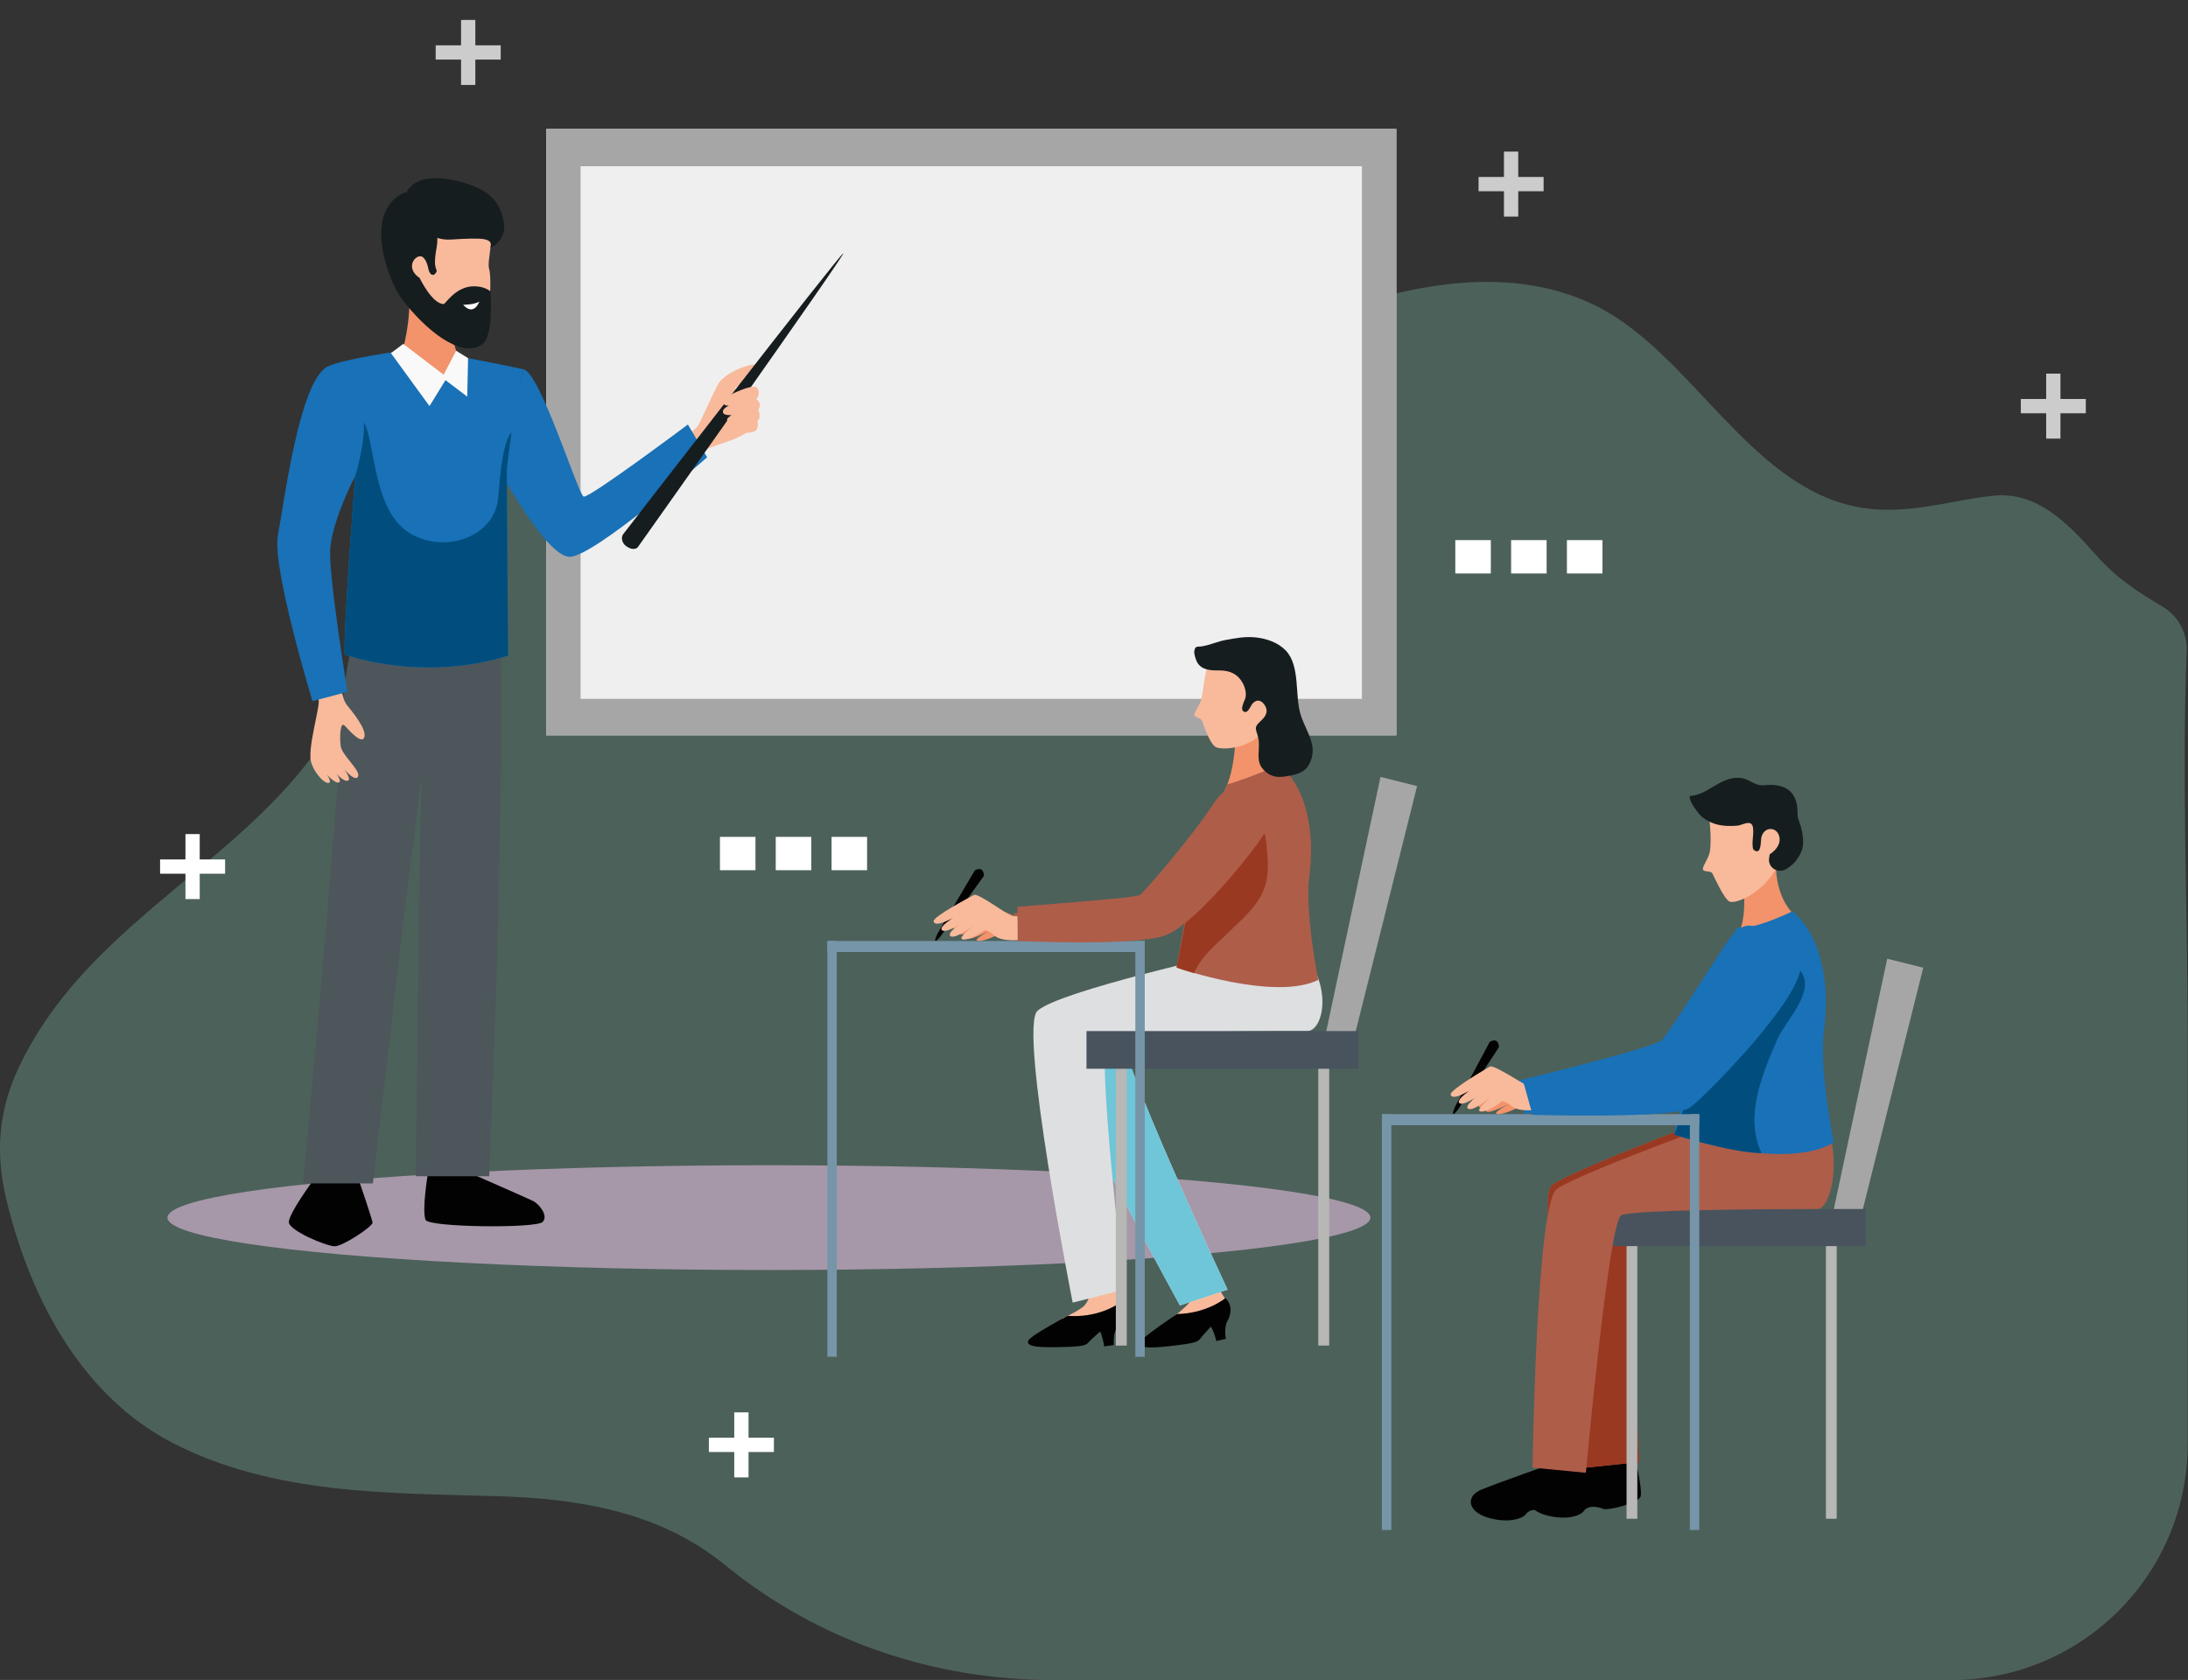 <?xml version="1.0" encoding="UTF-8"?> <!-- Generator: Adobe Illustrator 25.2.0, SVG Export Plug-In . SVG Version: 6.00 Build 0) --> <svg xmlns="http://www.w3.org/2000/svg" xmlns:xlink="http://www.w3.org/1999/xlink" version="1.1" x="0px" y="0px" viewBox="0 0 556 427" style="enable-background:new 0 0 556 427;" xml:space="preserve"><rect x="0" y="0" width="556" height="427" fill="#333333" stroke="none"/> <style type="text/css"> .st0{opacity:0.7;fill:#57756C;} .st1{opacity:0.65;fill:#D6B5D2;} .st2{fill:#EFEFEF;} .st3{fill:#A7A6A6;} .st4{fill:#F2936B;} .st5{fill:#F8BA9B;} .st6{fill:#FFFFFF;} .st7{fill:#020203;} .st8{fill:#161D1F;} .st9{fill:#4D565B;} .st10{fill:#1971B7;} .st11{fill:#014E7E;} .st12{fill:#F9F9F9;} .st13{fill:#E0E0E0;} .st14{fill:#AE5D49;} .st15{fill:#DEDFE1;} .st16{fill:#6EC6D8;} .st17{fill:#9A3921;} .st18{fill:#B7B7B6;} .st19{fill:#48535D;} .st20{fill:#7695A8;} .st21{fill:#CDCCCC;} .st22{display:none;} .st23{display:inline;fill:#ECECEC;} </style> <g id="Floor"> <path class="st0" d="M464.693,126.719c-23.29-9.292-37.542-38.792-59.962-49.397c-20.746-9.813-44.735-5.364-65.535,1.842 c-20.573,7.128-38.159,23.266-59.615,27.015c-8.912,1.557-19.394,0.578-27.732-2.699c-8.322-3.271-20.168-11.894-27.842-6.286 c0.246-0.238,1.718-1.832,2.351-2.432c-0.5-0.244-0.884-0.451-0.627-1.123c-0.115,0.042-2.398-0.019-3.218,0.08 c-0.034-0.238-0.066-1.529-0.019-1.477c-8.116-2.046-18.316-5.95-27.825-6.681c-19.628-1.51-32.385,11.314-49.267,18.625 c-7.904,3.423-15.642,6.349-23.082,10.808c-17.143,10.273-24.402,25.558-28.85,46.31c-11.166,52.095-66.984,64.345-88.603,109.805 c-5.32,11.187-6.092,22.02-3.223,33.904c6.237,25.84,19.639,50.049,42.159,61.699c25.611,13.248,54.974,12.762,82.63,13.576 c19.559,0.576,39.77,3.581,56.24,16.259c0.81,0.624,1.613,1.257,2.408,1.9C208.309,417.212,237.518,427,267.38,427h228.567 c33.119,0,59.968-26.849,59.968-59.968v-75.894c0-49.257,0,22.013,0-27.244c0-32.531-1.521-66.009-0.252-98.458 c0.179-4.561-2.147-8.86-6.065-11.204c-6.137-3.671-11.612-7.09-16.963-13.138c-7.249-8.194-15.047-16.268-26.186-15.086 c-10.041,1.066-19.274,4.183-29.821,3.458C472.372,129.174,468.417,128.205,464.693,126.719z"></path> <ellipse class="st1" cx="195.396" cy="309.486" rx="152.842" ry="13.316"></ellipse> <g> <g> <rect x="138.795" y="32.779" class="st2" width="216.03" height="154.111"></rect> <path class="st3" d="M138.795,32.779v154.111h216.03V32.779H138.795z M346.085,177.629H147.536V42.245h198.548V177.629z"></path> </g> <path class="st4" d="M114.433,78.378c-4.335-0.526-7.476-2.438-10.575-5.435c0.883,8.317-1.744,16.909-1.744,16.909 s0.416,27.264,11.499,23.986c11.083-3.278,3.955-21.02,3.955-21.02C115.002,88.734,114.464,82.58,114.433,78.378z"></path> <path class="st5" d="M108.934,50.32c0,0,12.686-1.342,15.004,3.781c2.317,5.123-0.366,11.985,0.366,14.303 c0.732,2.317,0.366,16.924-3.781,17.29c-4.147,0.366-17.199-9.027-17.565-20.005C102.591,54.711,105.761,50.476,108.934,50.32z"></path> <path class="st6" d="M119.324,81.211c0.061-0.006,0.121-0.017,0.183-0.022c0.414,0.008,0.78,0.02,1.151,0.031 c0.131-0.307,0.241-0.609,0.379-0.919c0.251-0.561,0.496-1.125,0.749-1.685c0.371-1.069,0.682-2.146,0.977-3.225 c-0.592-0.069-1.18-0.166-1.762-0.299c-1.623,0.779-3.247,1.555-4.87,2.333c-0.313,0.15-0.632,0.289-0.945,0.438 C116.627,78.92,118.019,80.026,119.324,81.211z"></path> <path class="st5" d="M172.338,112.509c0,0,4.257-3.252,4.927-4.166c0.67-0.914,3.569-7.605,5.209-10.699 c1.64-3.093,10.291-6.511,10.996-4.309c0.705,2.202-2.919,2.683-6.75,5.306c0,0,0.401,0.527,0.791,0.553 c0.39,0.025,6.383,8.017,2.015,10.867c-4.367,2.849-10.071,3.064-13.86,6.386C175.667,116.447,172.63,114.706,172.338,112.509z"></path> <path class="st7" d="M108.713,298.384c0,0-1.529,9.134-0.582,11.659c0.726,1.937,28.227,2.219,29.773,0.535 c1.545-1.683-1.031-4.612-2.383-5.29c-1.352-0.677-15.397-6.833-15.397-6.833L108.713,298.384z"></path> <path class="st7" d="M91.248,300.123H79.505c0,0-6.195,8.414-6.103,10.541c0.093,2.127,9.524,6.103,11.651,6.103 c2.127,0,9.709-5.086,9.616-6.01C94.577,309.832,91.248,300.123,91.248,300.123z"></path> <path class="st8" d="M124.647,63.022c0,0,4.323-1.891,3.347-6.77c-0.976-4.879-3.416-7.928-10.612-9.941 c-7.197-2.013-13.786-1.353-14.669,4.63c0,0,3.386,10.435,11.741,9.947C122.81,60.4,125.356,60.4,124.647,63.022z"></path> <path class="st8" d="M124.609,74.076c0,0-1.22-1.281-4.086-1.311c-4.701-0.05-7.328,4.508-7.766,4.513 c-2.94,0.035-6.14-6.648-6.14-6.648c-2.958-1.952-2.013-4.666-0.427-5.367c1.586-0.701,2.409,1.677,2.653,3.019 c0.244,1.342,1.149,2.206,1.921,1.067c0.773-1.138-0.976-0.183,0.183-6.404c1.159-6.221-3.172-8.721-3.172-8.721l-4.847-5.367 c-11.312,5.001-3.908,23.067-0.815,27.14c5.887,7.753,14.857,15.123,20.238,11.69C125.665,85.573,124.609,74.076,124.609,74.076z M117.686,77.461c0,0,2.653,0.03,4.117-0.793C121.803,76.668,120.43,80.51,117.686,77.461z"></path> <path class="st9" d="M125.996,155.22l-33.336-0.629c0,0-5.07,8.311-6.205,32.298c-0.777,16.422-1.449,20.97-3.081,42.678 c-1.108,14.738-6.336,71.22-6.336,71.22h17.717c0,0,7.5-64.454,7.883-67.965c0.135-1.241,4.523-35.749,4.523-35.749 s-0.718,31.297-0.718,34.887s-0.775,67.005-0.775,67.005h18.661c0,0,2.097-53.92,2.275-66.261 C126.89,212.724,128.597,161.672,125.996,155.22z"></path> <path class="st10" d="M132.999,93.844l-6.535,24.886c0,0,12.071,22.477,18.159,22.789c6.088,0.312,35.068-25.287,35.068-25.287 l-4.885-8.34c0,0-25.084,18.798-26.489,18.33C146.912,125.754,137.309,94.691,132.999,93.844z"></path> <path class="st10" d="M102.226,89.152c0,0-15.477,2.106-19.223,4.135c0,0,10.526,16.86,7.248,27.708 c0,0-2.927,37.238-2.683,45.354c0,0,19.448,7.213,41.557,0.287c0,0-0.349-41.038-0.335-47.386c0,0,1.9-17.058,4.208-25.406 c0,0-8.189-1.744-16.581-3.298c0,0,0.683,0.864-2.871,5.394C111.415,98.659,102.86,94.691,102.226,89.152z"></path> <path class="st11" d="M128.791,119.25c0,0,0.463-4.151,1.208-9.354c-2.765,2.89-3.164,15.522-3.535,17.624 c-1.695,9.614-14.294,13.089-22.456,7.922c-7.611-4.818-8.516-16.911-10.328-24.788c-0.965-4.197-3.653-7.445-6.989-10.301 c2.663,5.883,5.481,14.284,3.56,20.641c0,0-2.927,37.237-2.683,45.354c0,0,19.448,7.213,41.557,0.287 C129.126,166.636,128.776,125.598,128.791,119.25z"></path> <path class="st5" d="M88.222,179.294c1.151,1.412,4.995,6.009,4.37,8.038c-0.624,2.029-3.824-1.639-4.995-2.887 c-1.171-1.249-1.327,2.965-1.015,5.229c0.312,2.263,4.917,6.01,4.449,7.571c-0.468,1.561-3.122-0.625-5.983-4.839 c0,0,4.526,5.203,3.486,5.931c-1.041,0.729-3.59-1.925-5.619-4.995c0,0,4.371,4.917,3.278,5.502 c-1.092,0.585-4.097-2.849-5.229-4.605c0,0,3.716,4.036,2.693,4.699c-0.82,0.53-3.512-1.889-4.566-5.089 c-1.054-3.2,2.068-13.658,1.912-15.648c-0.156-1.99-0.793-4.474-0.793-4.474s6.417-1.449,6.452-1.457 C86.533,172.298,86.505,177.186,88.222,179.294z"></path> <path class="st10" d="M88.3,175.86l-8.897,2.341c0,0-10.35-34.025-8.789-42.141c1.561-8.117,5.365-38.558,12.389-42.772 c0,0,8.947,2.583,9.485,13.58c0.305,6.232-2.237,14.128-2.237,14.128s-5.603,10.732-6.322,18.235 C83.331,145.474,88.3,175.86,88.3,175.86z"></path> <polygon class="st12" points="115.908,89.152 112.728,95.239 102.466,87.4 99.343,89.756 109.142,103.225 113.196,96.617 118.734,100.821 118.941,91.02 "></polygon> <path class="st8" d="M158.354,135.782c0,0,54.961-71.085,55.928-71.391c0.966-0.306-52.263,74.764-52.263,74.764 s-1.029,1.04-2.948-0.377C158.136,138.088,157.7,136.698,158.354,135.782z"></path> <path class="st5" d="M190.716,101.634c0,0-3.684,1.348-5.627,1.458c-1.853,0.105-1.407-1.744-0.17-2.412 c1.28-0.691,5.94-2.883,7.155-2.294c1.215,0.589,0.749,2.769,0.029,3.038c0,0,1.733,0.917,0.588,2.703c0,0,0.892,1.957-0.22,2.843 c0,0,0.542,2.263-0.926,2.744c-1.468,0.481-5.44,0.682-5.951-0.348c-0.616-1.242,1.353-1.853,5.261-2.232 c0,0-4.214,0.734-4.93,0.653c-0.993-0.113-3.597-2.297,4.833-3.179c0,0-6.732,1.899-7.036,0.196 C183.338,102.641,190.716,101.634,190.716,101.634z"></path> </g> <path class="st1" d="M393.876,337.383c-0.265-0.003-0.529-0.006-0.795-0.009c0.267-0.08,0.534-0.161,0.795-0.248V337.383z"></path> <path class="st13" d="M351.586,233.903c0.045-0.017,0.099-0.04,0.145-0.058c-0.017,0.015-0.031,0.028-0.048,0.042 c-0.07,0.034-0.14,0.069-0.211,0.104C351.51,233.962,351.548,233.933,351.586,233.903z"></path> <path class="st13" d="M348.378,233.494c-0.036,0.02-0.08,0.043-0.113,0.063c0.063-0.04,0.123-0.079,0.185-0.119 C348.426,233.456,348.402,233.475,348.378,233.494z"></path> <path class="st14" d="M257.625,232.165l0.082,6.628c0,0,28.148,1.77,36.049-0.951c7.901-2.721,24.557-24.676,25.981-28.356 c1.712-4.422-4.806-15.172-11.259-5.375c-6.452,9.797-18.146,22.98-18.804,23.389C289.016,227.909,257.625,232.165,257.625,232.165 z"></path> <path class="st4" d="M263.829,235.048c0,0-2.843-0.953-3.431-1.022c-0.589-0.069-7.227-3.544-8.192-3.161 c-0.965,0.383-10.035,3.884-10.054,4.774c-0.018,0.89,2.31,0.625,7.27-1.728c0,0-6.426,2.521-5.592,3.412 c0.835,0.891,6.666-2.094,6.666-2.094s-5.829,2.423-4.848,3.231c0.981,0.808,6.391-2.261,6.391-2.261s-4.205,2.285-3.865,2.787 c0.34,0.502,2.724-0.012,5.606-1.526c0,0,0.488-0.141,1.585,0.549c1.097,0.69,9.103,0.534,9.103,0.534L263.829,235.048z"></path> <path class="st7" d="M238.218,237.323l9.508-16.12c0,0,2.267-1.334,2.281,1.431l-10.975,15.322 C239.032,237.955,236.502,241.08,238.218,237.323z"></path> <path class="st5" d="M260.847,232.909c0,0-3.122,0.009-3.776-0.073c-0.654-0.082-8.558-5.916-9.554-5.376 c-0.997,0.539-10.379,5.477-10.264,6.686c0.115,1.209,2.618,0.803,7.682-2.494c0,0-6.641,3.553-5.595,4.746 c1.046,1.193,6.968-2.978,6.968-2.978s-6.003,3.408-4.81,4.487c1.193,1.079,6.641-3.199,6.641-3.199s-4.249,3.188-3.803,3.863 c0.447,0.675,2.975-0.071,5.895-2.186c0,0,1.195,0.234,2.351,1.328c2.389,2.259,9.489,0.842,9.489,0.842L260.847,232.909z"></path> <path class="st4" d="M313.836,186.875c0.985-0.205,5.706-10.164,7.727-12.102c0.968,6.802,5.08,22.934,5.08,22.934 c-4.989,5.352-14.94,2.072-14.94,2.072C313.336,196.241,314.12,189.186,313.836,186.875z"></path> <path class="st5" d="M318.477,162.626c0,0-9.105,2.049-10.85,4.704c-1.745,2.656-1.739,9.566-2.703,11.391 c-0.584,1.106-1.106,1.998-1.398,2.646c-0.256,0.569,0.389,0.903,1.182,1.183c0.406,0.143,0.718,0.471,0.851,0.881 c0.539,1.671,2.043,5.936,3.548,6.529c1.878,0.74,11.154,0.455,13.942-7.625C325.837,174.255,324.311,160.893,318.477,162.626z"></path> <path class="st5" d="M277.074,327.954l6.503-1.073c0,0,0.33,6.179,0.872,7.595c0,0-7.294,3.489-14.771,0.728 c0,0,4.766-2.054,6.016-3.511C276.943,330.234,277.074,327.954,277.074,327.954z"></path> <path class="st7" d="M283.877,331.569c0,0-4.943,3.44-12.614,2.884c0,0-9.333,4.994-9.935,6.245 c-0.842,1.75,3.247,1.86,9.626,1.651c5.442-0.178,5.043-0.587,6.134-1.655s2.454-2.256,2.454-2.256s0.5,0.673,1.063,3.782 l2.432-0.351c0,0-0.283-2.988,0.889-4.58C284.752,336.169,285.699,333.563,283.877,331.569z"></path> <path class="st5" d="M303.296,326.356l4.912-1.341c0,0,2.882,4.807,3.724,6.067c0,0-6.34,5.018-14.243,3.982 c0,0,4.193-3.059,5.089-4.756C303.673,328.61,303.296,326.356,303.296,326.356z"></path> <path class="st7" d="M311.385,329.949c0,0-4.604,3.881-12.294,4.035c0,0-8.833,5.834-9.316,7.136 c-0.677,1.82,3.404,1.552,9.737,0.756c5.402-0.68,4.967-1.05,5.955-2.214c0.988-1.164,2.235-2.472,2.235-2.472 s0.56,0.623,1.407,3.668l2.39-0.574c0,0-0.558-2.949,0.463-4.643C312.681,334.449,313.383,331.767,311.385,329.949z"></path> <path class="st15" d="M325.95,236.613l-12.823,9.076c0,0-41.596,8.015-46.874,11.974c-5.278,3.959,33.581,74.14,33.581,74.14 l12.098-4.018c0,0-29.031-62.139-26.392-64.778c2.639-2.639,45.413-6.544,48.108-7.352 C336.286,254.863,332.523,245.384,325.95,236.613z"></path> <path class="st16" d="M325.95,236.613l-12.823,9.076c0,0-41.596,8.015-46.874,11.974c-5.278,3.959,33.581,74.14,33.581,74.14 l12.098-4.018c0,0-29.031-62.139-26.392-64.778c2.639-2.639,45.413-6.544,48.108-7.352 C336.286,254.863,332.523,245.384,325.95,236.613z"></path> <path class="st15" d="M329.889,240.734l-16.762,1.412c0,0-44.106,9.743-49.504,14.791c-4.819,4.506,8.962,74.154,8.962,74.154 l13.128-3.32c0,0-7.402-62.19-4.181-64.075c2.777-1.626,47.865-1.626,50.678-1.626 C336.272,262.069,339.141,250.071,329.889,240.734z"></path> <g> <path class="st14" d="M325.158,194.342c0,0-6.883,3.131-13.294,5.045c0,0-7.818,15.435-8.346,19.742 c-0.528,4.307-4.539,26.8-4.539,26.8s24.854,8.645,36.011,3.132c0,0-3.498-17.357-2.266-26.487 C333.955,213.444,332.89,201.109,325.158,194.342z"></path> <path class="st17" d="M322.164,220.601c-0.027,7.725-4.995,11.508-10.106,16.504c-3.02,2.952-6.858,5.939-8.605,10.255 c-2.739-0.805-4.474-1.431-4.474-1.431s2.433-11.575,3.617-20.02c5.127-2.292,7.848-7.194,9.678-12.409 c1.06-3.02,1.636-4.971,3.551-7.219c5.674,0.154,6.019,6.794,6.341,12.998C322.166,219.725,322.166,220.17,322.164,220.601z"></path> </g> <g> <polygon class="st3" points="360.097,199.796 343.322,266.858 336.379,265.122 350.805,197.472 "></polygon> <g> <rect x="283.549" y="268.811" class="st18" width="2.778" height="73.194"></rect> <rect x="334.99" y="268.811" class="st18" width="2.779" height="73.194"></rect> </g> <rect x="276.095" y="262.069" class="st19" width="69.128" height="9.578"></rect> </g> <path class="st8" d="M310.182,170.414c2.362,0.069,4.317,0.865,5.584,3.147c0.591,1.064,0.983,2.478,0.743,3.732 c-0.128,0.672-1.826,3.445-0.09,3.672c0.814,0.106,1.419-1.601,1.835-2.089c1.117-1.311,2.411-0.9,3.217,0.494 c0.99,1.716-0.058,2.94-1.304,4.076c-1.78,1.623-0.825,2.048-0.395,4.261c0.539,2.775-0.824,5.606,1.215,7.841 c1.482,1.624,3.169,2.161,5.379,1.834c2.448-0.361,5.057-0.781,6.29-3.085c2.451-4.578-0.621-8.047-2.077-12.415 c-1.658-4.975-0.04-12.635-3.901-16.594c-1.961-2.011-4.849-2.976-7.53-3.271c-2.704-0.297-5.052,0.174-7.682,0.644 c-2.035,0.363-3.85,1.231-5.865,1.592c-1.364,0.245-1.834-0.238-2.111,1.198c-0.137,0.708,0.401,2.316,0.748,2.921 c1.126,1.964,3.485,2.052,5.503,2.037C309.89,170.409,310.037,170.41,310.182,170.414z"></path> <g> <rect x="288.505" y="239.174" class="st20" width="2.393" height="105.688"></rect> <rect x="210.247" y="239.174" class="st20" width="2.392" height="105.688"></rect> <rect x="210.247" y="239.172" class="st20" width="80.651" height="2.802"></rect> </g> <path class="st14" d="M258.535,230.494l0.085,8.678c0,0,29.087,1.391,37.251-1.33c8.164-2.721,25.375-24.676,26.847-28.356 c1.769-4.422-4.966-15.172-11.634-5.375c-6.667,9.797-18.751,22.98-19.431,23.389C290.972,227.909,258.535,230.494,258.535,230.494 z"></path> <path class="st7" d="M405.814,371.104c0,0-9.571,4.715-14.701,6.838c-4.263,1.764-3.379,5.651,1.466,7.088 c4.845,1.437,8.84,0.492,9.943-1.044c1.103-1.536,3.815-0.965,4.842-0.471c1.027,0.494,9.113-1.37,9.568-3.244 c0.456-1.873-1.55-10.126-1.55-10.126L405.814,371.104z"></path> <path class="st14" d="M455.709,282.227l-16.266,0.214c0,0-39.795,14.845-44.994,18.744c-5.198,3.899,8.543,71.847,8.543,71.847 l13.503-1.414c0,0-3.184-60.797-0.585-63.396c2.599-2.599,44.726-6.444,47.38-7.241 C465.889,300.201,462.183,290.866,455.709,282.227z"></path> <path class="st17" d="M455.709,282.227l-16.266,0.214c0,0-39.795,14.845-44.994,18.744c-5.198,3.899,8.543,71.847,8.543,71.847 l13.503-1.414c0,0-3.184-60.797-0.585-63.396c2.599-2.599,44.726-6.444,47.38-7.241 C465.889,300.201,462.183,290.866,455.709,282.227z"></path> <g> <polygon class="st3" points="488.72,245.967 472.199,312.015 465.361,310.304 479.569,243.679 "></polygon> <g> <rect x="413.33" y="313.938" class="st18" width="2.736" height="72.087"></rect> <rect x="463.993" y="313.938" class="st18" width="2.737" height="72.087"></rect> </g> <rect x="405.989" y="307.299" class="st19" width="68.082" height="9.432"></rect> </g> <path class="st4" d="M451.377,216.947l-9.335,1.993c0,0,2.686,11.479,0,17.804c0,0,5.09,1.999,13.667-4.499 C455.709,232.245,450.424,227.776,451.377,216.947z"></path> <path class="st5" d="M452.909,203.617c0,0-10.386-3.914-13.17-2.484c-2.785,1.43-6.171,3.537-5.644,5.644 c0.527,2.107,0.922,8.334,0.245,10.29c-0.677,1.957-1.844,3.312-1.562,3.989c0.282,0.677,1.919,0.144,2.371,0.975 s2.878,6.306,4.29,7.096s9.464-2.05,13.189-10.798C456.352,209.582,455.223,205.104,452.909,203.617z"></path> <path class="st7" d="M394.164,372.15c0,0-12.498,4.36-17.648,6.433c-4.28,1.723-3.434,5.617,1.397,7.102 c4.831,1.484,8.835,0.578,9.953-0.948c1.118-1.525,3.824-0.928,4.846-0.424c1.022,0.504,9.126-1.281,9.6-3.15 c0.474-1.869-0.676-7.343-0.676-7.343L394.164,372.15z"></path> <path class="st8" d="M457.66,210.247c-0.241-0.975-0.769-1.983-0.874-2.996c-0.105-1.013,0.91-8.611-8.449-7.669 c-0.472,0.047-0.913,0.04-1.342-0.059c-1.534-0.354-2.88-1.553-4.507-1.768c-5.194-0.684-8.336,4.334-13.108,4.576 c-0.158,1.338,1.519,3.457,2.352,4.504c1.014,1.274,2.645,2.117,4.156,2.6c1.667,0.533,3.893,0.6,5.69,0.415 c0.955-0.098,2.682-1.182,3.509-0.378c0.848,0.823,0.188,3.977,0.261,5.058c0.053,0.791-0.08,1.454,0.812,1.787 c0.091,0.034,0.174,0.052,0.253,0.059c0.077-0.009,0.153-0.018,0.232-0.023c0.943-0.29,0.75-2.962,0.996-3.742 c0.866-2.747,4.139-2.408,4.553,0.263c0.355,2.289-1.848,3.864-2.49,4.271c-0.077,0.391-0.134,0.762-0.171,1.112 c-0.235,2.254,2.205,3.806,4.19,2.714c1.601-0.88,2.829-2.034,3.842-4.102C458.6,214.759,458.194,212.404,457.66,210.247z"></path> <path class="st14" d="M460.208,279.819l-18.165,3.619c0,0-41.275,14.908-46.473,18.806c-5.198,3.899-6.128,70.788-6.128,70.788 l13.549,1.309c0,0,5.8-63.584,8.973-65.441c2.735-1.601,47.14-1.601,49.911-1.601C465.875,307.299,469.32,289.015,460.208,279.819z "></path> <path class="st10" d="M385.849,274.653l1.657,8.534c0,0,35.264-6.1,39.065-8.917s26.565-27.466,23.225-34.331 c-3.34-6.865-7.671-5.176-10.393-1.277c-2.722,3.899-15.234,23.743-17.09,25.693C420.458,266.304,385.849,274.653,385.849,274.653z "></path> <g> <path class="st10" d="M455.529,231.588c0,0-9.114,4.617-14.265,4.325c0,0-8.341,17.531-8.904,22.222 c-0.563,4.69-6.914,30.26-6.914,30.26s27.701,9.572,40.534,2.017c0,0-3.791-18.581-2.478-28.524 C464.816,251.943,463.774,238.958,455.529,231.588z"></path> <path class="st11" d="M451.63,264.176c2.016-4.649,9.907-12.14,5.935-17.36c-3.194-4.198-5.483-4.486-8.993-0.486 c-3.288,3.748-6.294,7.786-10.03,11.098c-1.96,1.737-4.16,3.135-6.307,4.614c0.001,9.638-6.788,26.352-6.788,26.352 s14.338,4.59,22.172,4.705C443.423,283.945,447.398,273.934,451.63,264.176z"></path> </g> <path class="st4" d="M395.831,276.782c0,0-2.842,1.328-3.431,1.259c-0.589-0.069-7.227-3.544-8.192-3.161 c-0.965,0.383-10.035,3.884-10.053,4.774c-0.018,0.89,2.31,0.625,7.27-1.729c0,0-6.427,2.521-5.592,3.412 c0.835,0.891,6.666-2.094,6.666-2.094s-5.829,2.423-4.849,3.231c0.981,0.809,6.391-2.261,6.391-2.261s-4.205,2.285-3.865,2.787 c0.34,0.502,2.725-0.012,5.606-1.527c0,0,0.488-0.141,1.585,0.549c1.097,0.69,9.102-1.747,9.102-1.747L395.831,276.782z"></path> <path class="st7" d="M369.734,281.319l8.83-16.501c0,0,2.21-1.426,2.339,1.336l-10.33,15.764 C370.574,281.917,368.176,285.143,369.734,281.319z"></path> <path class="st5" d="M392.161,275.97c0,0-3.119,0.138-3.776,0.084c-0.656-0.054-8.796-5.556-9.769-4.975 c-0.974,0.581-10.142,5.903-9.978,7.107c0.165,1.204,2.649,0.693,7.572-2.81c0,0-6.488,3.826-5.393,4.974 c1.095,1.149,6.838-3.264,6.838-3.264s-5.857,3.654-4.62,4.682c1.237,1.028,6.503-3.472,6.503-3.472s-4.113,3.361-3.639,4.018 c0.474,0.656,2.969-0.195,5.799-2.428c0,0,1.203,0.184,2.404,1.229c2.48,2.157,9.516,0.447,9.516,0.447L392.161,275.97z"></path> <g> <rect x="429.417" y="283.189" class="st20" width="2.392" height="105.688"></rect> <rect x="351.159" y="283.189" class="st20" width="2.392" height="105.688"></rect> <rect x="351.159" y="283.188" class="st20" width="80.651" height="2.802"></rect> </g> <path class="st10" d="M387.006,274.665l2.435,8.707c0,0,35.917,1.032,39.909-1.785c3.992-2.818,31.471-30.724,27.962-37.589 c-3.509-6.865-8.08-5.192-10.916-1.277c-2.613,3.606-19.975,23.676-22.021,25.741C422.434,270.42,387.006,274.665,387.006,274.665z "></path> <polygon class="st21" points="127.236,11.518 120.788,11.518 120.788,5.072 117.161,5.072 117.161,11.518 110.714,11.518 110.714,15.146 117.161,15.146 117.161,21.594 120.788,21.594 120.788,15.146 127.236,15.146 "></polygon> <polygon class="st21" points="392.252,44.98 385.805,44.98 385.805,38.533 382.178,38.533 382.178,44.98 375.73,44.98 375.73,48.608 382.178,48.608 382.178,55.055 385.805,55.055 385.805,48.608 392.252,48.608 "></polygon> <polygon class="st21" points="530.036,101.411 523.589,101.411 523.589,94.964 519.961,94.964 519.961,101.411 513.514,101.411 513.514,105.039 519.961,105.039 519.961,111.486 523.589,111.486 523.589,105.039 530.036,105.039 "></polygon> <polygon class="st6" points="196.657,365.433 190.21,365.433 190.21,358.986 186.582,358.986 186.582,365.433 180.135,365.433 180.135,369.06 186.582,369.06 186.582,375.508 190.21,375.508 190.21,369.06 196.657,369.06 "></polygon> <polygon class="st6" points="57.2,218.446 50.753,218.446 50.753,211.999 47.125,211.999 47.125,218.446 40.678,218.446 40.678,222.073 47.125,222.073 47.125,228.52 50.753,228.52 50.753,222.073 57.2,222.073 "></polygon> <g> <path class="st6" d="M378.838,145.759h-9.027v-8.473h9.027V145.759z"></path> <path class="st6" d="M393.018,145.759h-9.026v-8.473h9.026V145.759z"></path> <path class="st6" d="M407.201,145.759h-9.026v-8.473h9.026V145.759z"></path> </g> <g> <path class="st6" d="M191.975,221.183h-9.027v-8.473h9.027V221.183z"></path> <path class="st6" d="M206.155,221.183h-9.027v-8.473h9.027V221.183z"></path> <path class="st6" d="M220.338,221.183h-9.026v-8.473h9.026V221.183z"></path> </g> </g> <g id="Background_Complete"> </g> <g id="Background_Simple" class="st22"> </g> <g id="Blackboard"> </g> <g id="Table"> </g> <g id="Character"> </g> <g id="Triangle"> </g> <g id="Globe"> </g> <g id="Speech_Bubble"> </g> </svg> 
